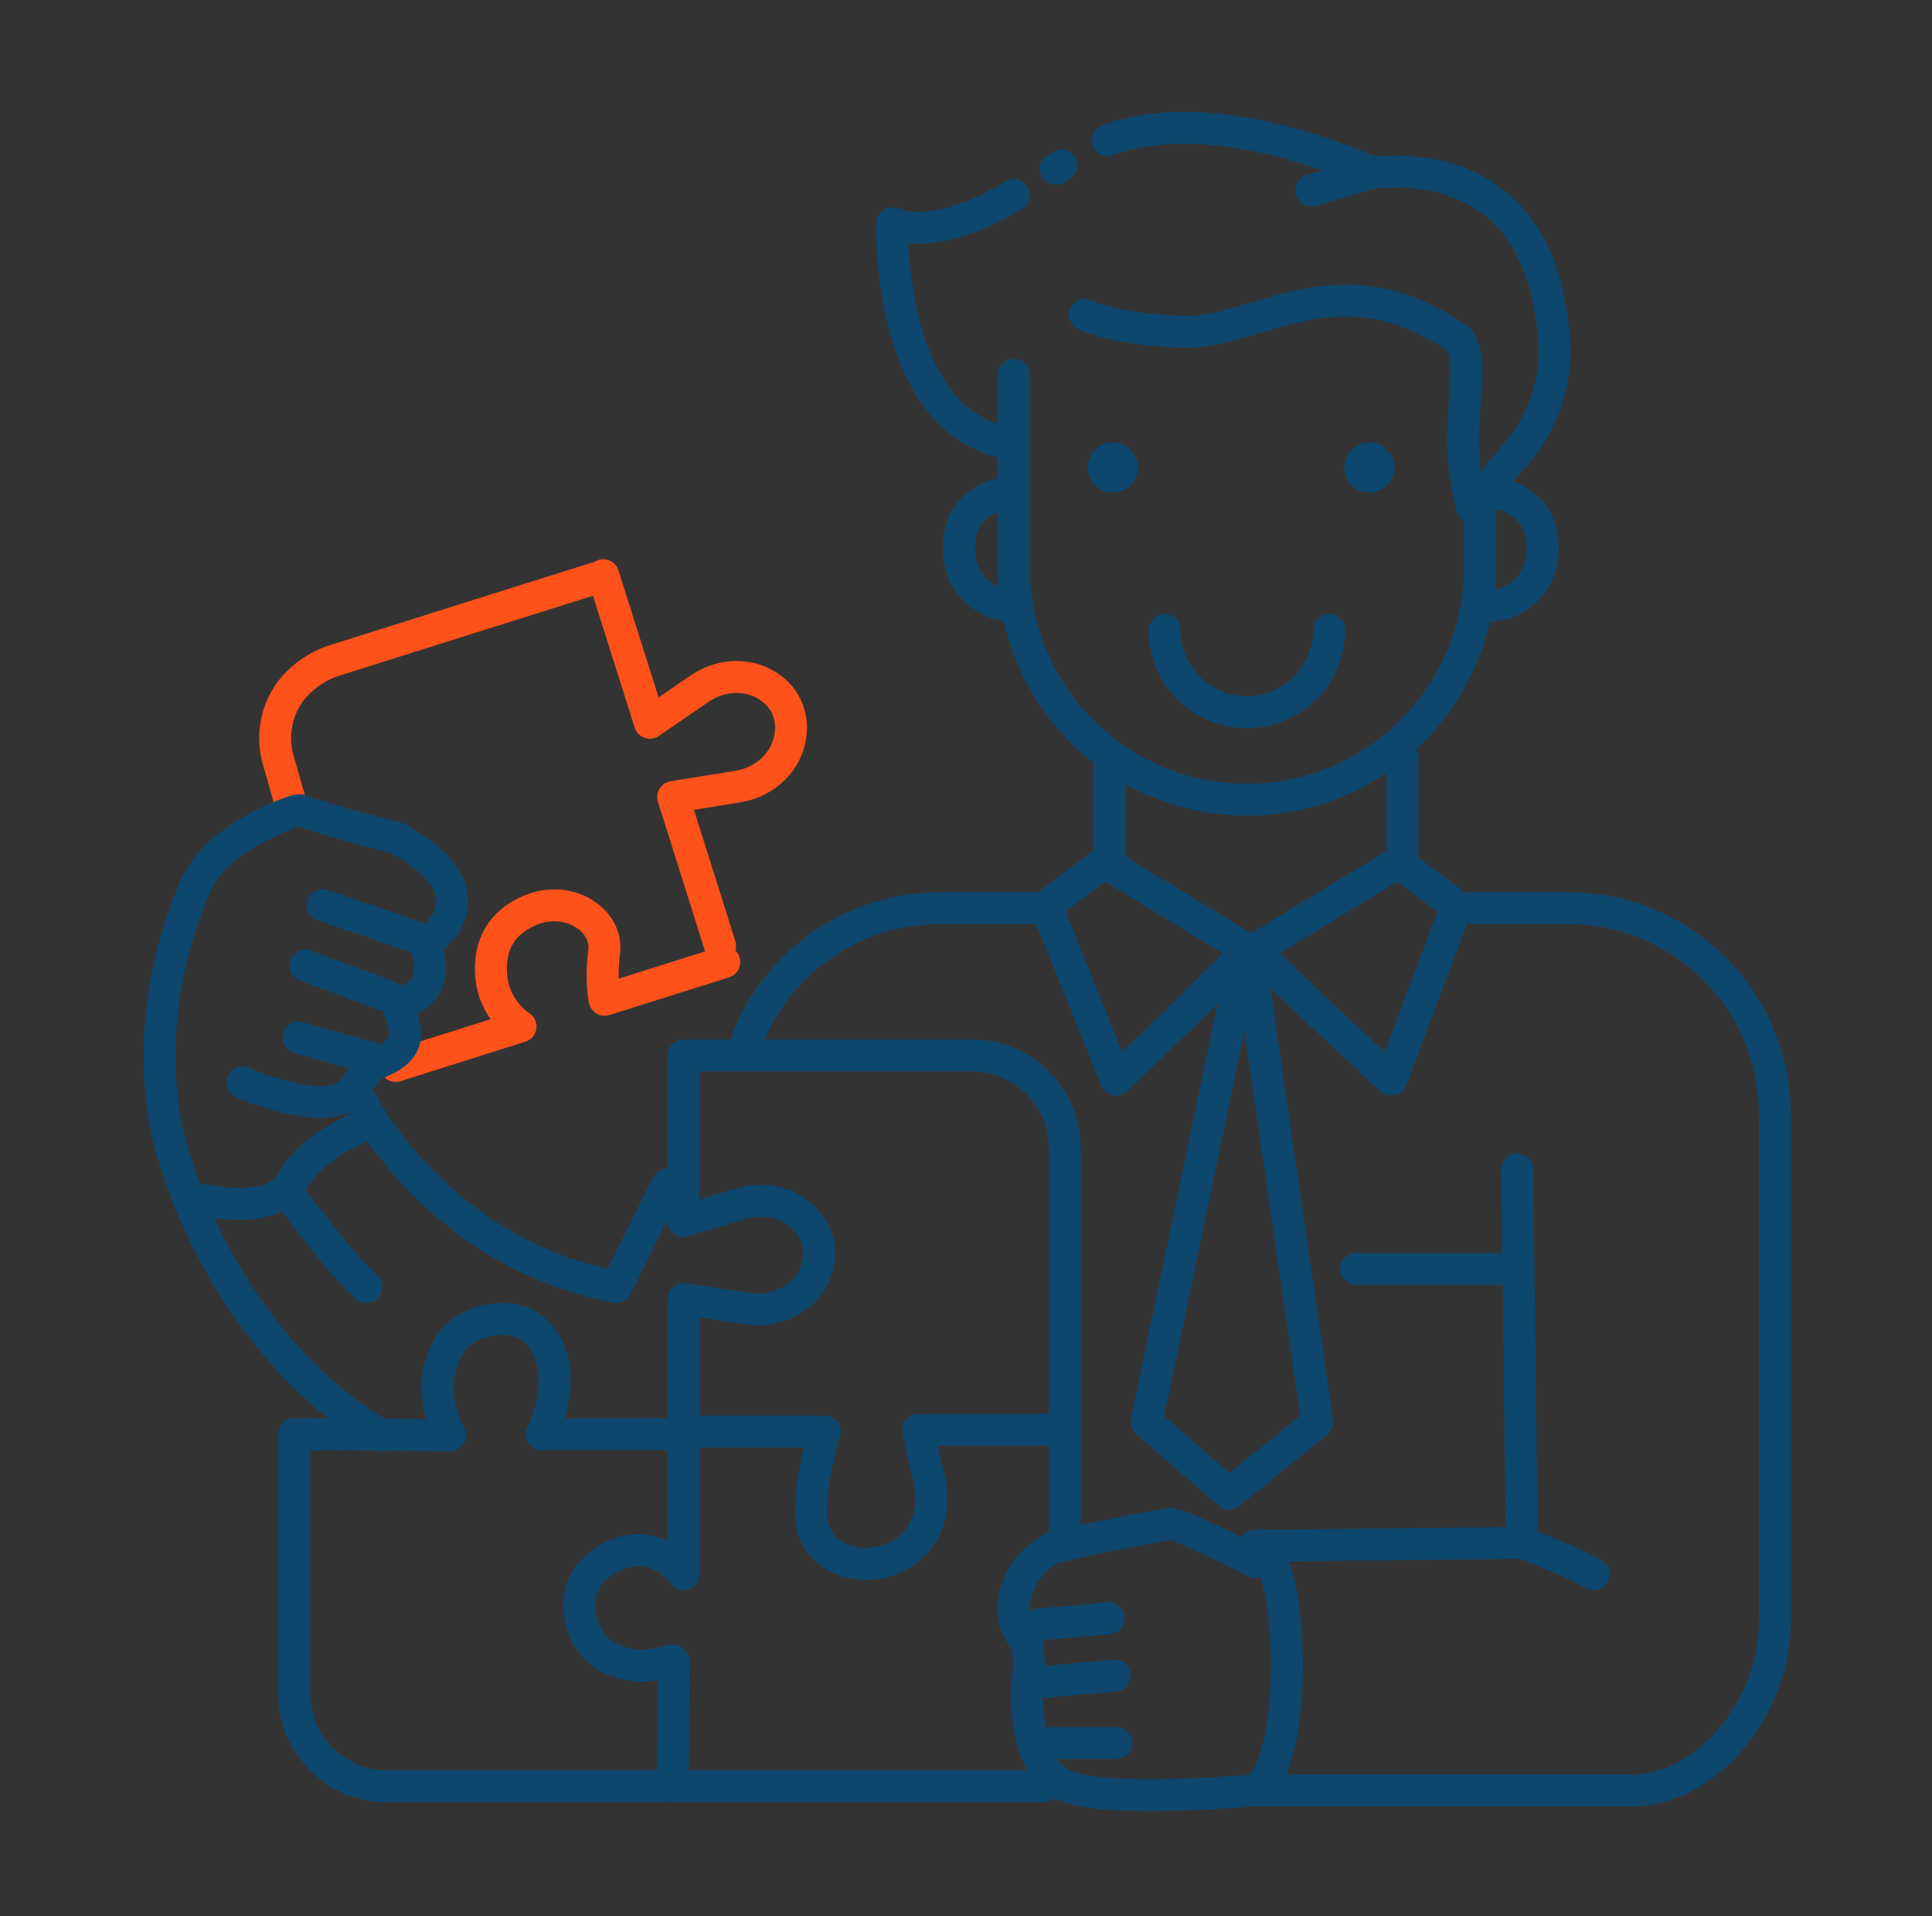 <svg width="121" height="120" fill="none" xmlns="http://www.w3.org/2000/svg"><rect width="100%" height="100%" fill="#333333" stroke="none"/><g clip-path="url(#a)"><path d="m95.03 73.231.27 23.39-16.66.17c2.33.01 2.88 13.35 0 15.33h23.53c4.97 0 8.99-5.52 8.99-10.49v-31.82c0-7.15-5.79-12.94-12.94-12.94h-7M65.86 56.871h-7c-5.85 0-10.8 3.88-12.4 9.21M63.49 23.469v12.01c0 8.06 6.54 14.6 14.6 14.6 8.06 0 14.6-6.54 14.6-14.6v-4.1" stroke="#0D466D" stroke-width="2" stroke-miterlimit="10" stroke-linecap="round" stroke-linejoin="round"/><path d="M85.76 30.85a1.57 1.57 0 1 0 0-3.14 1.57 1.57 0 0 0 0 3.14ZM69.69 30.85a1.57 1.57 0 1 0 0-3.14 1.57 1.57 0 0 0 0 3.14Z" fill="#0D466D"/><path d="M87.84 54.009v-6.54M69.48 54.009v-6.54M72.94 39.45a5.15 5.15 0 1 0 10.3 0M63.49 37.93a3.43 3.43 0 0 1-3.43-3.43v-.35c0-.47.09-.91.26-1.32.52-1.24 1.83-1.98 3.18-1.98M93.18 37.93c1.9 0 3.43-1.54 3.43-3.43v-.35c0-.47-.09-.91-.26-1.32-.52-1.24-1.83-1.98-3.18-1.98" stroke="#0D466D" stroke-width="2" stroke-miterlimit="10" stroke-linecap="round" stroke-linejoin="round"/><path d="M99.81 98.581c-2.19-1.19-4.51-1.96-4.51-1.96l4.51 1.96Z" fill="#fff"/><path d="M99.81 98.581c-2.19-1.19-4.51-1.96-4.51-1.96M78.09 59.44c-.14.51-8.19 8.17-8.19 8.17l-4.39-10.87 3.65-2.73 8.93 5.43ZM78.64 59.44c.14.51 8.5 8.17 8.5 8.17l4.08-10.87-3.65-2.73-8.93 5.43ZM65.39 111.86H24.23c-3.2 0-5.8-2.6-5.8-5.8V89.91M42.8 66.09h18.08c3.2 0 5.8 2.6 5.8 5.8v24.9M69.81 104.93l-4.42.39M69.91 109.16h-4.35" stroke="#0D466D" stroke-width="2" stroke-miterlimit="10" stroke-linecap="round" stroke-linejoin="round"/><path d="M78.64 97.82s-4.86-2.49-5.38-2.4c-1.9.33-6.86 1.36-6.86 1.36-2.36.63-4.03 4.19-2.03 6.12.04 1.22.14 1.19.04 1.88-.28 1.95.03 5.87 2.01 6.9 1.71.89 5.55.73 6.99.73 1.43 0 5.69-.33 5.69-.33M69.43 101.34l-4.41.39M42.8 66.52v9.95l3.59-1.09c1.38-.42 2.93-.13 3.95.89.46.46.83 1.05.93 1.81.08.61-.03 1.17-.24 1.68-.67 1.59-2.43 2.44-4.13 2.19l-4.09-.6v8.3h8.85s-.96 2.94-.85 5.31c.22 4.68 9 3.87 7.3-2.69-.28-1.1-.59-2.73-.59-2.73h8.69M18.43 89.81l9.75.08s-1.12-1.95-.68-4.02c.44-2.07 1.75-3.07 3.54-3.25 2.66-.26 3.71 1.89 3.69 3.84-.03 1.93-.8 3.35-.8 3.35h8.87v8.77s-1.75-2.59-4.7-.97c-2.95 1.62-1.8 5.219-.14 6.109 2.49 1.33 4.24-.09 4.23.36-.06 3.28-.06 7.78-.06 7.78" stroke="#0D466D" stroke-width="2" stroke-miterlimit="10" stroke-linecap="round" stroke-linejoin="round"/><path d="m37.78 36.02 2.92 9.24 3.09-2.12c1.19-.82 2.75-1.01 4.03-.34.57.3 1.1.75 1.43 1.45.26.56.33 1.13.27 1.67-.16 1.72-1.58 3.06-3.28 3.33l-4.08.66 2.94 9.33M24.78 66.75l7.82-2.47s-1.63-.99-1.83-3.1c-.2-2.1.74-3.45 2.4-4.16 2.45-1.05 4.91.62 4.67 2.55-.24 1.93.03 3.04.03 3.04l7.49-2.36" stroke="#FF511A" stroke-width="2" stroke-miterlimit="10" stroke-linecap="round" stroke-linejoin="round"/><path d="M63.5 12.21c-5.09 3.11-7.61 1.77-7.61 1.77s-.46 12 6.97 13.73M66.13 10.57c-.14.09.84-.48 0 0M93.66 30.109c-.03-.77 4.09-3.14 3.65-8.97-.69-9.15-6.62-10.75-11.28-10.34-.22.02-9.79-4.59-16.64-2.01" stroke="#0D466D" stroke-width="2" stroke-miterlimit="10" stroke-linecap="round" stroke-linejoin="round"/><path d="M67.94 19.701s1.75.95 6.24 1.08c4.49.13 9.68-4.71 17.03.37.48.33.62 1.2.6 2.13-.04 2.88-.45 4.51.14 7.33l.24 1.16M19.13 60.469l5.45 2.03M18.7 64.98l4.48 1.25M20.21 56.68l6.02 2.07" stroke="#0D466D" stroke-width="2" stroke-miterlimit="10" stroke-linecap="round" stroke-linejoin="round"/><path d="m37.26 36.219-16.25 5.12a5.72 5.72 0 0 0-2.8 1.93c-.91 1.22-1.2 2.8-.8 4.27l.73 2.55" stroke="#FF511A" stroke-width="2" stroke-miterlimit="10" stroke-linecap="round" stroke-linejoin="round"/><path d="M84.92 79.46H95.1M12.86 75.16s4.22 1.02 5.46-1.21c1.24-2.23 4.34-3.41 4.34-3.41M18.08 74.781s2.86 3.78 3.86 4.8l1.01 1.02M41.78 74.179l-3.19 6.41c-11.14-2.12-15.92-11.53-15.92-11.53M77.86 60.031l-6.05 29.02 5.16 4.49 5.53-4.47-4.18-28.81" stroke="#0D466D" stroke-width="2" stroke-miterlimit="10" stroke-linecap="round" stroke-linejoin="round"/><path d="M15.2 67.799s4.94 2.17 6.69.68c.62-.52.88-1.57 1.68-1.88 3.07-1.15 1.27-2.93 1.44-3.64.05-.23 2.86-.59 1.62-3.86 2.44-1.7 2.57-4.27-1.81-6.63 0 0-4.09-1.01-5.98-1.72-.12-.04-.4.04-.77.18-2.43.98-4.92 2.35-5.93 4.78-4.11 9.89-1.07 17.26-1.07 17.26s3.09 11.15 12.83 16.94M82.14 11.92l3.89-1.12" stroke="#0D466D" stroke-width="2" stroke-miterlimit="10" stroke-linecap="round" stroke-linejoin="round"/></g><defs><clipPath id="a"><path fill="#fff" transform="translate(9 7)" d="M0 0h103.16v106.43H0z"/></clipPath></defs></svg>